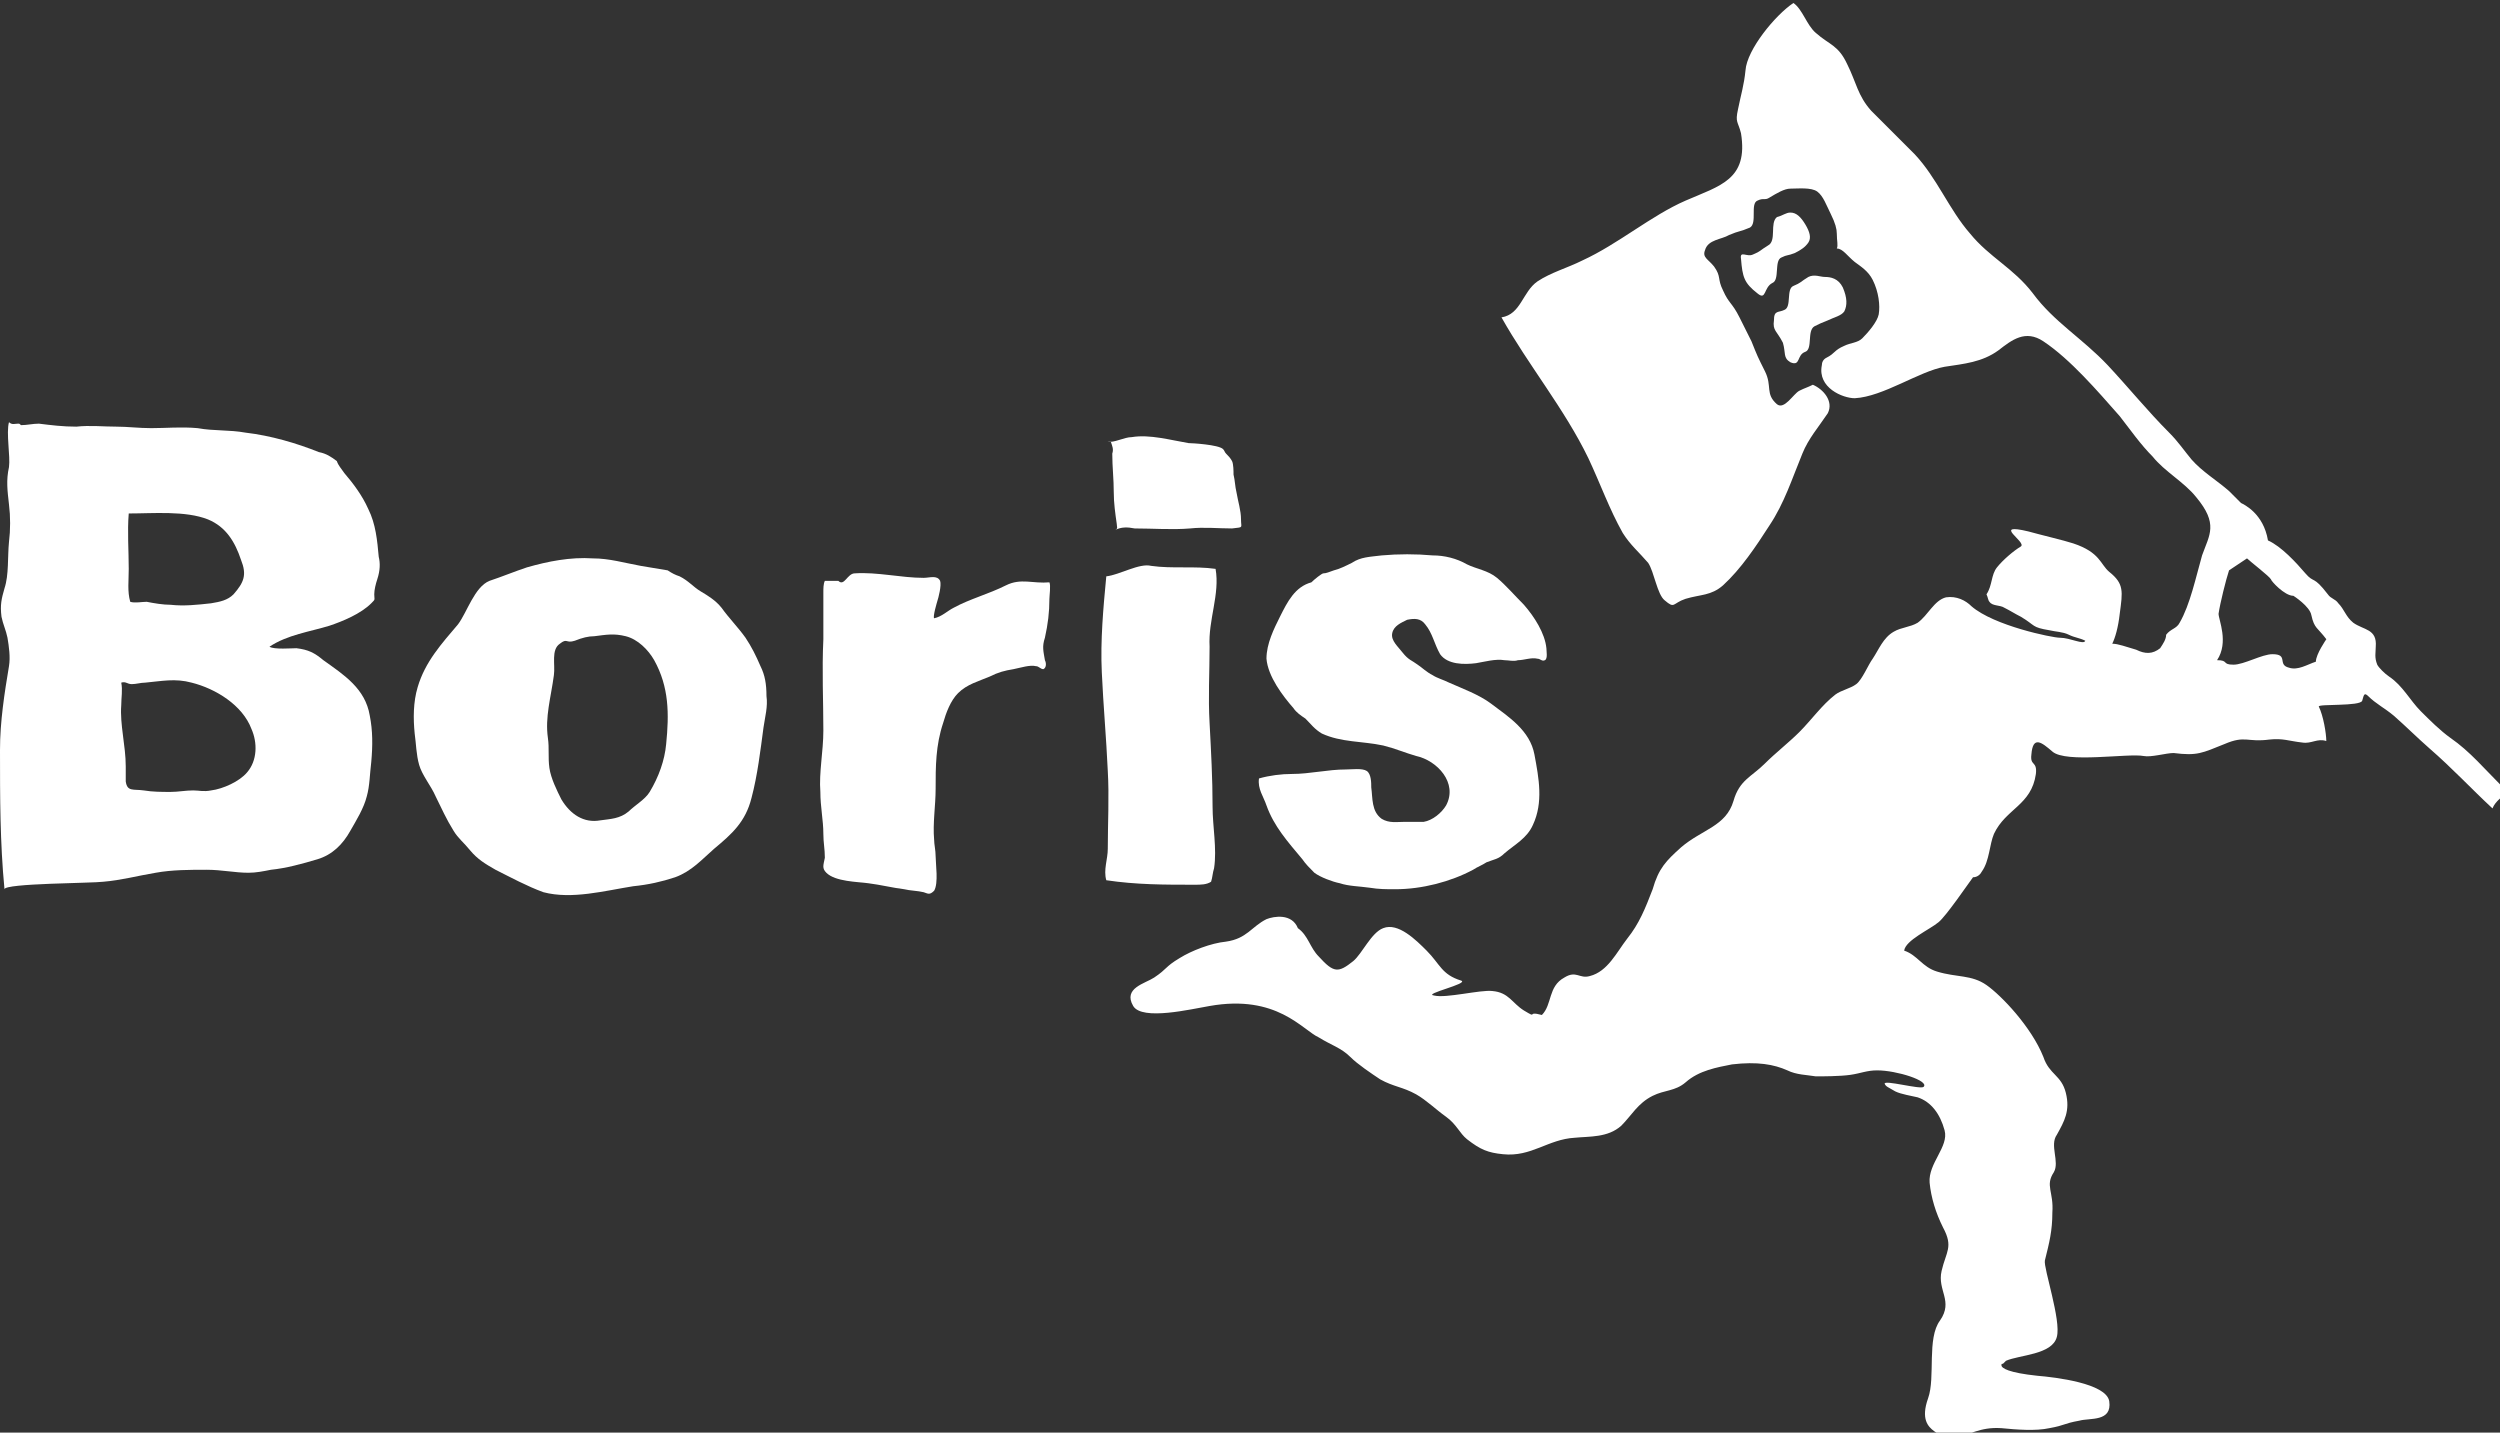 <?xml version="1.0" encoding="utf-8"?>
<!-- Generator: Adobe Illustrator 25.0.0, SVG Export Plug-In . SVG Version: 6.00 Build 0)  -->
<svg version="1.1" id="Calque_1" xmlns="http://www.w3.org/2000/svg" xmlns:xlink="http://www.w3.org/1999/xlink" x="0px" y="0px"
	 viewBox="0 0 167 95.7" style="enable-background:new 0 0 167 95.7;" xml:space="preserve">
<rect x="0" y="0" width="167" height="95.7" fill="#333333" stroke="none"/>
<style type="text/css">
	.st0{fill:#FFFFFF;}
</style>
<g>
	<g>
		<path class="st0" d="M25.3,37.2c-0.1-1.1-0.2-2.2-0.7-3.2c-0.4-0.9-1-1.7-1.6-2.4c-0.2-0.3-0.4-0.5-0.5-0.8
			c-0.4-0.3-0.7-0.5-1.2-0.6c-1.5-0.6-3.2-1.1-4.9-1.3c-1.1-0.2-2.1-0.1-3.2-0.3c-1.1-0.1-2.1,0-3.1,0c-0.8,0-1.6-0.1-2.3-0.1
			c-0.9,0-1.8-0.1-2.7,0c-0.9,0-1.7-0.1-2.5-0.2c-0.4,0-0.8,0.1-1.2,0.1c-0.1-0.1-0.1-0.1-0.2-0.1c-0.2,0-0.4,0.1-0.6-0.1
			c-0.2,0.7,0.1,2.3,0,3c-0.2,0.9-0.1,1.6,0,2.5c0.1,0.8,0.1,1.7,0,2.5c-0.1,1,0,2.2-0.3,3.1C0.1,40,0,40.4,0.1,41.2
			c0.1,0.5,0.3,0.9,0.4,1.4c0.1,0.6,0.2,1.3,0.1,1.9C0.3,46.3,0,48.2,0,50.1c0,3.1,0,6.2,0.3,9.3c0-0.4,5.9-0.4,6.6-0.5
			c1.2-0.1,2.3-0.4,3.5-0.6c1.1-0.2,2.3-0.2,3.4-0.2c1,0,1.9,0.2,2.8,0.2c0.5,0,1-0.1,1.5-0.2c1-0.1,2.1-0.4,3.1-0.7
			c1-0.3,1.7-1,2.2-1.9c0.4-0.7,0.9-1.5,1.1-2.3c0.2-0.7,0.2-1.5,0.3-2.3c0.1-1.1,0.1-2.1-0.1-3.1c-0.3-1.8-1.7-2.7-3.1-3.7
			c-0.6-0.5-1-0.7-1.8-0.8c-0.3,0-1.5,0.1-1.8-0.1c1.2-0.8,2.7-1,4-1.4c0.9-0.3,2.1-0.8,2.8-1.5c0.3-0.3,0.2-0.2,0.2-0.6
			c0-0.3,0.1-0.7,0.2-1C25.4,38.1,25.4,37.6,25.3,37.2z M16.5,51.6c-0.5,0.6-1.6,1.1-2.4,1.2c-0.5,0.1-0.8,0-1.2,0
			c-0.5,0-1,0.1-1.5,0.1c-0.6,0-1.2,0-1.8-0.1c-0.7-0.1-1.1,0.1-1.2-0.6c0-0.4,0-0.7,0-1c0-1.4-0.4-2.8-0.3-4.1c0-0.5,0.1-1,0-1.5
			c0.3-0.1,0.4,0.1,0.7,0.1c0.3,0,0.6-0.1,0.9-0.1c1.1-0.1,2-0.3,3.1,0c1.6,0.4,3.4,1.5,4,3.1C17.2,49.6,17.2,50.8,16.5,51.6z
			 M15.6,39.7c-0.4,0.4-0.9,0.5-1.5,0.6c-0.9,0.1-1.8,0.2-2.7,0.1c-0.5,0-1.1-0.1-1.6-0.2c-0.3,0-0.8,0.1-1.1,0
			c-0.2-0.7-0.1-1.4-0.1-2.2c0-1.2-0.1-2.5,0-3.7c1.6,0,3.8-0.2,5.3,0.4c1.2,0.5,1.8,1.5,2.2,2.7C16.5,38.4,16.3,38.9,15.6,39.7z"/>
	</g>
	<g>
		<g>
			<path class="st0" d="M50.8,44.5c-0.3-0.7-0.6-1.3-1-1.9c-0.5-0.7-1.1-1.3-1.6-2c-0.4-0.5-0.9-0.8-1.4-1.1c-0.5-0.3-0.8-0.7-1.4-1
				c-0.3-0.1-0.5-0.2-0.8-0.4c-0.6-0.1-1.2-0.2-1.8-0.3c-1.1-0.2-2.1-0.5-3.2-0.5c-1.5-0.1-3,0.2-4.4,0.6c-0.9,0.3-1.6,0.6-2.5,0.9
				c-1,0.4-1.5,2.1-2.1,2.9c-1.1,1.3-2.2,2.5-2.7,4.2c-0.3,1-0.3,2.1-0.2,3.1c0.1,0.7,0.1,1.4,0.3,2.1c0.2,0.7,0.8,1.4,1.1,2.1
				c0.4,0.8,0.7,1.5,1.2,2.3c0.3,0.5,0.7,0.8,1.1,1.3c0.5,0.6,1,0.9,1.7,1.3c1,0.5,2.1,1.1,3.2,1.5c1.9,0.5,4.1-0.1,6-0.4
				c1-0.1,1.9-0.3,2.8-0.6c1.1-0.4,1.8-1.2,2.6-1.9c1.2-1,2.1-1.8,2.5-3.4c0.4-1.5,0.6-3.2,0.8-4.7c0.1-0.7,0.3-1.4,0.2-2.1
				C51.2,45.7,51.1,45.1,50.8,44.5z M44.5,49.7c-0.1,1.1-0.5,2.2-1.1,3.2c-0.3,0.5-1,0.9-1.4,1.3c-0.6,0.5-1.2,0.5-1.9,0.6
				c-1.1,0.2-2-0.4-2.6-1.4c-0.3-0.6-0.7-1.4-0.8-2.1c-0.1-0.7,0-1.3-0.1-2c-0.2-1.4,0.2-2.7,0.4-4.2c0.1-0.7-0.2-1.7,0.4-2.1
				c0.5-0.4,0.4,0,1-0.2c0.5-0.2,0.9-0.3,1.3-0.3c0.8-0.1,1.3-0.2,2.1,0c0.8,0.2,1.5,0.9,1.9,1.6C44.7,45.9,44.7,47.7,44.5,49.7z"/>
		</g>
		<path class="st0" d="M74,29.5c0,0,0.1,0,0.2,0c0.1,0.3,0.2,0.5,0.1,0.8c0,0.9,0.1,1.7,0.1,2.6c0,0.7,0.1,1.4,0.2,2.1
			c0,0.2,0.1,0.3-0.1,0.4c0.4-0.2,0.8-0.2,1.3-0.1c1.2,0,2.5,0.1,3.7,0c0.9-0.1,1.9,0,2.8,0c0.8-0.1,0.6,0,0.6-0.6
			c0-0.6-0.2-1.2-0.3-1.8c-0.1-0.4-0.1-0.8-0.2-1.2c0-0.2,0-0.7-0.1-0.9c-0.1-0.2-0.3-0.4-0.4-0.5c-0.1-0.1-0.1-0.2-0.2-0.3
			c-0.3-0.3-2.1-0.4-2.3-0.4c-1.2-0.2-2.6-0.6-3.8-0.4C75.1,29.2,74.4,29.6,74,29.5z"/>
		<path class="st0" d="M73.9,38.5c-0.2,2.1-0.4,4.3-0.3,6.4c0.1,2.2,0.3,4.4,0.4,6.6c0.1,1.7,0,3.5,0,5.2c0,0.7-0.3,1.4-0.1,2.1
			c2,0.3,3.9,0.3,5.9,0.3c0.4,0,0.8,0,1.1-0.2c0.1-0.3,0.1-0.6,0.2-0.9c0.2-1.3-0.1-2.8-0.1-4.1c0-1.9-0.1-3.7-0.2-5.6
			c-0.1-1.7,0-3.4,0-5.1c-0.1-1.8,0.7-3.5,0.4-5.2c-1.4-0.2-2.9,0-4.3-0.2C76.1,37.6,74.8,38.4,73.9,38.5z"/>
		<path class="st0" d="M87.6,38.9c-1.1,0.3-1.6,1.3-2.1,2.3C85.1,42,84.6,43,84.6,44c0.1,1.2,1.1,2.5,1.8,3.3
			c0.2,0.3,0.5,0.5,0.8,0.7c0.4,0.4,0.6,0.7,1.1,1c1.3,0.6,2.7,0.5,4.1,0.8c0.8,0.2,1.5,0.5,2.2,0.7c1.4,0.3,2.8,1.8,2,3.3
			c-0.3,0.5-0.9,1-1.5,1.1c-0.4,0-0.8,0-1.3,0c-0.5,0-1,0.1-1.5-0.2c-0.7-0.5-0.6-1.4-0.7-2.1c0-0.3,0-0.9-0.3-1.1
			c-0.3-0.2-1-0.1-1.4-0.1c-1.2,0-2.4,0.3-3.6,0.3c-0.7,0-1.5,0.1-2.2,0.3c-0.1,0.7,0.3,1.2,0.5,1.8c0.5,1.4,1.4,2.4,2.4,3.6
			c0.2,0.3,0.5,0.6,0.8,0.9c0.4,0.3,1.2,0.6,1.7,0.7c0.6,0.2,1.3,0.2,2,0.3c0.6,0.1,1.1,0.1,1.7,0.1c1.8,0,3.7-0.5,5.2-1.3
			c0.3-0.2,0.6-0.3,0.9-0.5c0.5-0.2,0.8-0.2,1.2-0.6c0.7-0.6,1.5-1,1.9-1.9c0.7-1.5,0.4-3.1,0.1-4.7c-0.3-1.6-1.7-2.5-2.9-3.4
			c-0.8-0.6-1.9-1-2.8-1.4c-0.4-0.2-0.8-0.3-1.1-0.5c-0.4-0.2-0.7-0.5-1-0.7c-0.4-0.3-0.6-0.3-1-0.8c-0.3-0.4-0.8-0.8-0.7-1.3
			c0.1-0.5,0.6-0.7,1-0.9c0.5-0.1,0.9-0.1,1.2,0.3c0.5,0.6,0.6,1.3,1,2c0.5,0.7,1.6,0.7,2.4,0.6c0.6-0.1,1.3-0.3,1.9-0.2
			c0.3,0,0.6,0.1,0.9,0c0.4,0,0.9-0.2,1.3-0.1c0.2,0,0.3,0.2,0.5,0.1c0.2-0.1,0.1-0.6,0.1-0.8c-0.1-1-0.8-2.1-1.5-2.9
			c-0.6-0.6-1.2-1.3-1.8-1.8c-0.6-0.5-1.4-0.6-2-0.9c-0.7-0.4-1.5-0.6-2.3-0.6c-1.1-0.1-2.3-0.1-3.4,0c-0.8,0.1-1.4,0.1-2,0.5
			c-0.4,0.2-0.8,0.4-1.2,0.5c-0.3,0.1-0.5,0.2-0.7,0.2C88.3,38.3,87.8,38.7,87.6,38.9z"/>
		<path class="st0" d="M55.2,38.8c0,0-0.1,0-0.1,0c-0.1,0.2-0.1,0.5-0.1,0.8c0,1,0,2.1,0,3.1c-0.1,2.1,0,4.1,0,6.1
			c0,1.4-0.3,2.8-0.2,4.1c0,1,0.2,1.9,0.2,2.8c0,0.6,0.1,1,0.1,1.6c-0.1,0.5-0.2,0.7,0.1,1c0.6,0.6,2.1,0.6,2.8,0.7
			c0.8,0.1,1.6,0.3,2.4,0.4c0.4,0.1,0.9,0.1,1.3,0.2c0.3,0.1,0.4,0.2,0.7-0.1c0.3-0.5,0.1-1.8,0.1-2.3c0-0.4-0.1-0.8-0.1-1.1
			c-0.1-1.1,0.1-2.3,0.1-3.4c0-1.5,0-2.9,0.5-4.4c0.2-0.7,0.5-1.5,1-2c0.6-0.6,1.4-0.8,2.1-1.1c0.6-0.3,1-0.4,1.6-0.5
			c0.5-0.1,1.1-0.3,1.5-0.2c0.2,0,0.3,0.2,0.5,0.2c0.2-0.1,0.2-0.4,0.1-0.6c-0.1-0.6-0.2-0.9,0-1.5c0.2-0.9,0.3-1.7,0.3-2.6
			c0-0.2,0.1-0.9,0-1.1c-1.1,0.1-1.9-0.3-2.9,0.2c-1.2,0.6-2.4,0.9-3.5,1.5c-0.4,0.2-0.8,0.6-1.3,0.7c-0.1-0.1,0.2-1.1,0.2-1.1
			c0.1-0.3,0.3-1.1,0.2-1.4c-0.2-0.4-0.7-0.2-1.1-0.2c-1.5,0-3.1-0.4-4.6-0.3c-0.5,0-0.7,0.9-1.1,0.5L55.2,38.8z"/>
	</g>
</g>
<g>
	<g>
		<path class="st0" d="M118.1,16.4c-0.5,0.3-0.5,0.4-1,0.6c-0.4,0.2-0.9-0.3-0.8,0.3c0.1,1.2,0.2,1.6,1.1,2.3c0.6,0.5,0.4-0.4,1-0.7
			c0.5-0.2,0.1-1.5,0.6-1.7c0.4-0.2,0.4-0.1,0.9-0.3c0.4-0.2,0.7-0.4,0.9-0.7c0.2-0.3,0.1-0.7-0.2-1.2c-0.3-0.5-0.6-0.8-1-0.8
			c-0.3,0-0.5,0.2-0.9,0.3C118.2,14.9,118.7,16.1,118.1,16.4z"/>
		<path class="st0" d="M119.6,24.2c0.7,0.3,0.4-0.5,1-0.7c0.5-0.2,0.1-1.4,0.6-1.7c0.4-0.2,0.4-0.2,0.9-0.4c0.4-0.2,0.9-0.3,1.1-0.6
			c0.2-0.4,0.2-0.9-0.1-1.6c-0.3-0.6-0.8-0.7-1.2-0.7c-0.3,0-0.7-0.2-1.1,0c-0.5,0.3-0.5,0.4-1,0.6c-0.5,0.2-0.1,1.4-0.6,1.6
			c-0.4,0.2-0.7,0-0.7,0.7c-0.1,0.7,0.2,0.7,0.6,1.5C119.3,23.6,119.1,23.9,119.6,24.2z"/>
	</g>
	<path class="st0" d="M163.7,49.3c-0.7-0.5-1.4-1.2-2-1.8c-0.7-0.7-1.2-1.7-2.1-2.3c-0.3-0.2-0.7-0.6-0.8-0.8
		c-0.2-0.5-0.1-0.8-0.1-1.2c0.1-1.2-0.8-1.1-1.5-1.6c-0.5-0.4-0.6-0.9-1-1.3c-0.2-0.3-0.5-0.3-0.7-0.6c-1-1.3-0.9-0.7-1.5-1.4
		c-0.6-0.7-1.6-1.8-2.5-2.2c-0.3-1.8-1.6-2.4-1.8-2.5c-0.3-0.3-0.6-0.6-0.8-0.8c-0.8-0.7-1.8-1.3-2.5-2.1c-0.5-0.6-0.9-1.2-1.5-1.8
		c-1.4-1.4-2.7-3-4.1-4.5c-1.7-1.8-3.6-2.9-5-4.8c-1.3-1.7-2.9-2.4-4.2-4c-1.4-1.6-2.2-3.7-3.7-5.3c-1-1-1.9-1.9-2.9-2.9
		c-0.9-1-1-1.9-1.6-3.1c-0.6-1.3-1.2-1.3-2.1-2.1c-0.6-0.5-0.9-1.6-1.5-2c-1.2,0.8-3.1,3.1-3.2,4.5c-0.1,1-0.3,1.6-0.5,2.6
		c-0.2,0.9,0,0.8,0.2,1.6c0.5,3.1-1.4,3.5-3.7,4.5c-2.3,1-4.5,2.9-6.9,4c-1,0.5-2.1,0.8-3,1.4c-1,0.7-1.1,2.2-2.4,2.4
		c1.8,3.2,4.2,6.1,5.8,9.4c0.8,1.7,1.4,3.4,2.3,5c0.5,0.8,1.1,1.3,1.7,2c0.4,0.6,0.6,2.1,1.1,2.5c0.7,0.6,0.5,0.2,1.4-0.1
		c1-0.3,1.7-0.2,2.5-0.9c1.2-1.1,2.2-2.6,3.1-4c1-1.5,1.5-3.1,2.2-4.8c0.4-1,1.1-1.8,1.7-2.7c0.4-0.8-0.3-1.6-1-1.9
		c-0.4,0.2-0.5,0.2-0.9,0.4c-0.4,0.2-1,1.3-1.5,0.9c-0.8-0.7-0.3-1.2-0.8-2.2c-0.5-1-0.5-1-0.9-2c-0.4-0.8-0.4-0.8-0.8-1.6
		c-0.5-1-0.7-0.9-1.1-1.8c-0.4-0.8-0.1-0.9-0.6-1.6c-0.4-0.5-0.8-0.6-0.6-1.1c0.2-0.7,1.1-0.7,1.6-1c0.7-0.3,0.7-0.2,1.4-0.5
		c0.5-0.3,0-1.6,0.5-1.8c0.4-0.2,0.5,0,0.8-0.2c0.5-0.3,1-0.6,1.4-0.6c0.5,0,1.4-0.1,1.8,0.2c0.4,0.3,0.6,0.9,0.9,1.5
		c0.3,0.6,0.4,1,0.4,1.3c0,0.5,0.1,0.8,0,1c0.4,0,0.7,0.5,1.2,0.9c0.4,0.3,0.9,0.6,1.2,1.2c0.4,0.8,0.5,1.7,0.4,2.3
		c-0.1,0.5-0.7,1.2-1.1,1.6c-0.3,0.3-0.8,0.3-1.2,0.5c-0.7,0.3-0.6,0.5-1.2,0.8c-0.2,0.1-0.3,0.3-0.3,0.5l0,0
		c-0.3,1.5,1.4,2.2,2.2,2.2c1.9-0.1,4.3-1.8,6-2.1c1.3-0.2,2.5-0.3,3.6-1.1c0.9-0.7,1.8-1.4,3-0.6c1.8,1.2,3.6,3.3,5.1,5
		c0.7,0.9,1.4,1.9,2.2,2.7c0.8,1,2.1,1.7,2.9,2.7c1.5,1.8,0.9,2.5,0.4,3.9c-0.4,1.4-0.8,3.3-1.5,4.5c-0.2,0.4-0.6,0.4-0.9,0.8
		c0,0.3-0.2,0.6-0.4,0.9c-0.5,0.4-1,0.4-1.6,0.1c-0.7-0.2-1.2-0.4-1.6-0.4c0.2-0.4,0.4-1.1,0.5-2c0.2-1.5,0.3-2-0.7-2.8
		c-0.6-0.5-0.6-1.3-2.4-1.9c-0.6-0.2-2.3-0.6-3-0.8c-2.5-0.6-0.1,0.7-0.5,1c-0.5,0.3-1.2,0.9-1.6,1.4c-0.4,0.5-0.3,1.2-0.7,1.8
		c0.1,0.2,0.1,0.4,0.2,0.5c0.2,0.3,0.7,0.2,1,0.4c0.4,0.2,0.7,0.4,1.1,0.6c1,0.6,0.7,0.7,1.9,0.9c0.4,0.1,0.9,0.1,1.3,0.3
		c0.4,0.2,0.7,0.2,1.1,0.4c-0.1,0.3-1-0.2-1.7-0.2c-0.5,0-4.4-0.8-5.9-2.1c-0.4-0.4-1-0.7-1.7-0.6c-0.8,0.2-1.2,1.2-1.9,1.7
		c-0.5,0.3-1.1,0.3-1.6,0.6c-0.7,0.4-1,1.2-1.4,1.8c-0.3,0.4-0.7,1.4-1.1,1.7c-0.4,0.3-1,0.4-1.4,0.7c-0.9,0.7-1.6,1.7-2.4,2.5
		c-0.7,0.7-1.6,1.4-2.3,2.1c-0.9,0.9-1.7,1.1-2.1,2.5c-0.5,1.7-2.1,1.9-3.5,3.1c-1,0.9-1.5,1.4-1.9,2.8c-0.5,1.3-0.9,2.3-1.7,3.3
		c-0.7,0.9-1.3,2.2-2.5,2.5c-0.7,0.2-0.9-0.4-1.7,0.1c-1.1,0.6-0.8,1.8-1.5,2.5c-1.1-0.3-0.2,0.3-1.2-0.3c-0.8-0.5-1-1.2-2.1-1.3
		c-0.8-0.1-3.1,0.5-3.9,0.3c-0.8-0.1,2.4-0.8,1.8-1c-1.3-0.4-1.4-1.1-2.3-2c-0.7-0.7-1.9-1.9-2.9-1.5c-0.8,0.3-1.4,1.7-2,2.2
		c-1,0.8-1.3,0.8-2.3-0.3c-0.6-0.6-0.7-1.4-1.4-1.9c-0.4-1-1.6-0.8-2.1-0.6c-1,0.5-1.3,1.3-2.7,1.5c-1,0.1-2.3,0.6-3.1,1.1
		c-1,0.6-0.8,0.7-1.7,1.3c-0.6,0.4-2.1,0.7-1.4,1.9c0.6,1,3.9,0.2,5.1,0c4.5-0.8,6.2,1.6,7.3,2.1c0.8,0.5,1.5,0.7,2.1,1.3
		c0.5,0.5,1.4,1.1,2,1.5c0.9,0.5,1.5,0.5,2.4,1c0.7,0.4,1.3,1,2,1.5c0.7,0.5,0.9,1.1,1.4,1.5c0.9,0.7,1.4,0.9,2.4,1
		c1.9,0.2,3-1,4.8-1.1c1-0.1,2.2,0,3.1-0.8c0.7-0.7,1.1-1.5,2.1-2c0.8-0.4,1.5-0.3,2.2-0.9c0.9-0.8,2.1-1,3.1-1.2
		c1.7-0.2,2.8,0,3.7,0.4c0.6,0.3,1.3,0.3,1.9,0.4c0.4,0,1.6,0,2.3-0.1c0.7-0.1,1.1-0.3,1.8-0.3c1.3,0,3.5,0.7,3.1,1.1
		c-0.2,0.2-2.7-0.5-2.6-0.2c0.1,0.2,0.2,0.2,0.7,0.5c0.4,0.2,1.1,0.3,1.5,0.4c0.9,0.3,1.5,1.1,1.8,2.2c0.3,1.1-1.1,2.2-1,3.5
		c0.1,1,0.4,2,0.9,3c0.7,1.3,0.2,1.6-0.1,2.9c-0.3,1.3,0.8,2-0.1,3.3c-0.9,1.2-0.3,3.8-0.8,5.2c-0.5,1.4,0,1.9,0.4,2.2
		c0.4,0.3,1,0.4,1.3,0.4c1.1-0.1,1.7-0.7,3.2-0.6c1,0.1,2.3,0.2,3.2,0c1.1-0.2,0.9-0.3,2-0.5c0.7-0.2,2.2,0.1,2-1.3
		c-0.2-1.2-3.6-1.6-4.8-1.7c-1.9-0.2-2.4-0.5-2.4-0.7c0-0.1,0-0.1,0.1-0.1l0.2-0.2c0.9-0.4,3.1-0.4,3.4-1.6c0.3-1.1-0.9-4.6-0.8-5.1
		c0.3-1.2,0.5-2,0.5-3.2c0.1-1.4-0.5-1.8,0.1-2.7c0.4-0.7-0.3-1.8,0.2-2.5c0.5-0.9,0.9-1.6,0.6-2.8c-0.3-1.2-1.1-1.2-1.5-2.4
		c-0.8-2-2.8-4.1-3.8-4.8c-1-0.7-2-0.5-3.3-0.9c-1-0.3-1.3-1.1-2.2-1.4c0.1-0.7,1.7-1.4,2.3-1.9c0.5-0.4,2-2.6,2.3-3
		c0.3,0,0.5-0.2,0.6-0.4c0.5-0.7,0.5-1.8,0.8-2.5c0.8-1.7,2.5-1.9,2.8-4c0.1-0.9-0.4-0.5-0.3-1.3c0.1-1.3,0.7-0.8,1.4-0.2
		c0.9,0.8,5.1,0.1,6.1,0.3c0.5,0.1,1.5-0.2,2-0.2c1.6,0.2,1.9,0,3.4-0.6c1.4-0.6,1.5-0.1,3-0.3c0.9-0.1,1.3,0.1,2.2,0.2
		c0.6,0.1,1-0.3,1.6-0.1c0-0.5-0.2-1.7-0.5-2.3c-0.1-0.2,2.8,0,2.9-0.4c0.1-0.3,0.1-0.6,0.4-0.3c0.5,0.5,1.1,0.8,1.7,1.3
		c0.8,0.7,1.6,1.5,2.4,2.2c1.5,1.3,2.8,2.7,4.2,4c0.2-0.5,0.7-0.8,1-1.1C165.9,51.3,165,50.2,163.7,49.3z M154.7,44.2
		c-0.6,0.2-1.2,0.6-1.8,0.4c-0.8-0.2,0-0.9-1.1-0.9c-0.7,0-1.9,0.7-2.6,0.7c-0.8,0-0.3-0.3-1.1-0.3c0.8-1.2,0.1-2.7,0.1-3.1
		c0.1-0.7,0.5-2.3,0.7-2.9l1.2-0.8c0.2,0.2,1.5,1.2,1.6,1.4c0,0.1,0.9,1.1,1.5,1.1c0,0,1.1,0.7,1.2,1.3c0.2,0.9,0.4,0.8,1,1.6
		C155.4,42.7,154.7,43.7,154.7,44.2z"/>
</g>
</svg>
